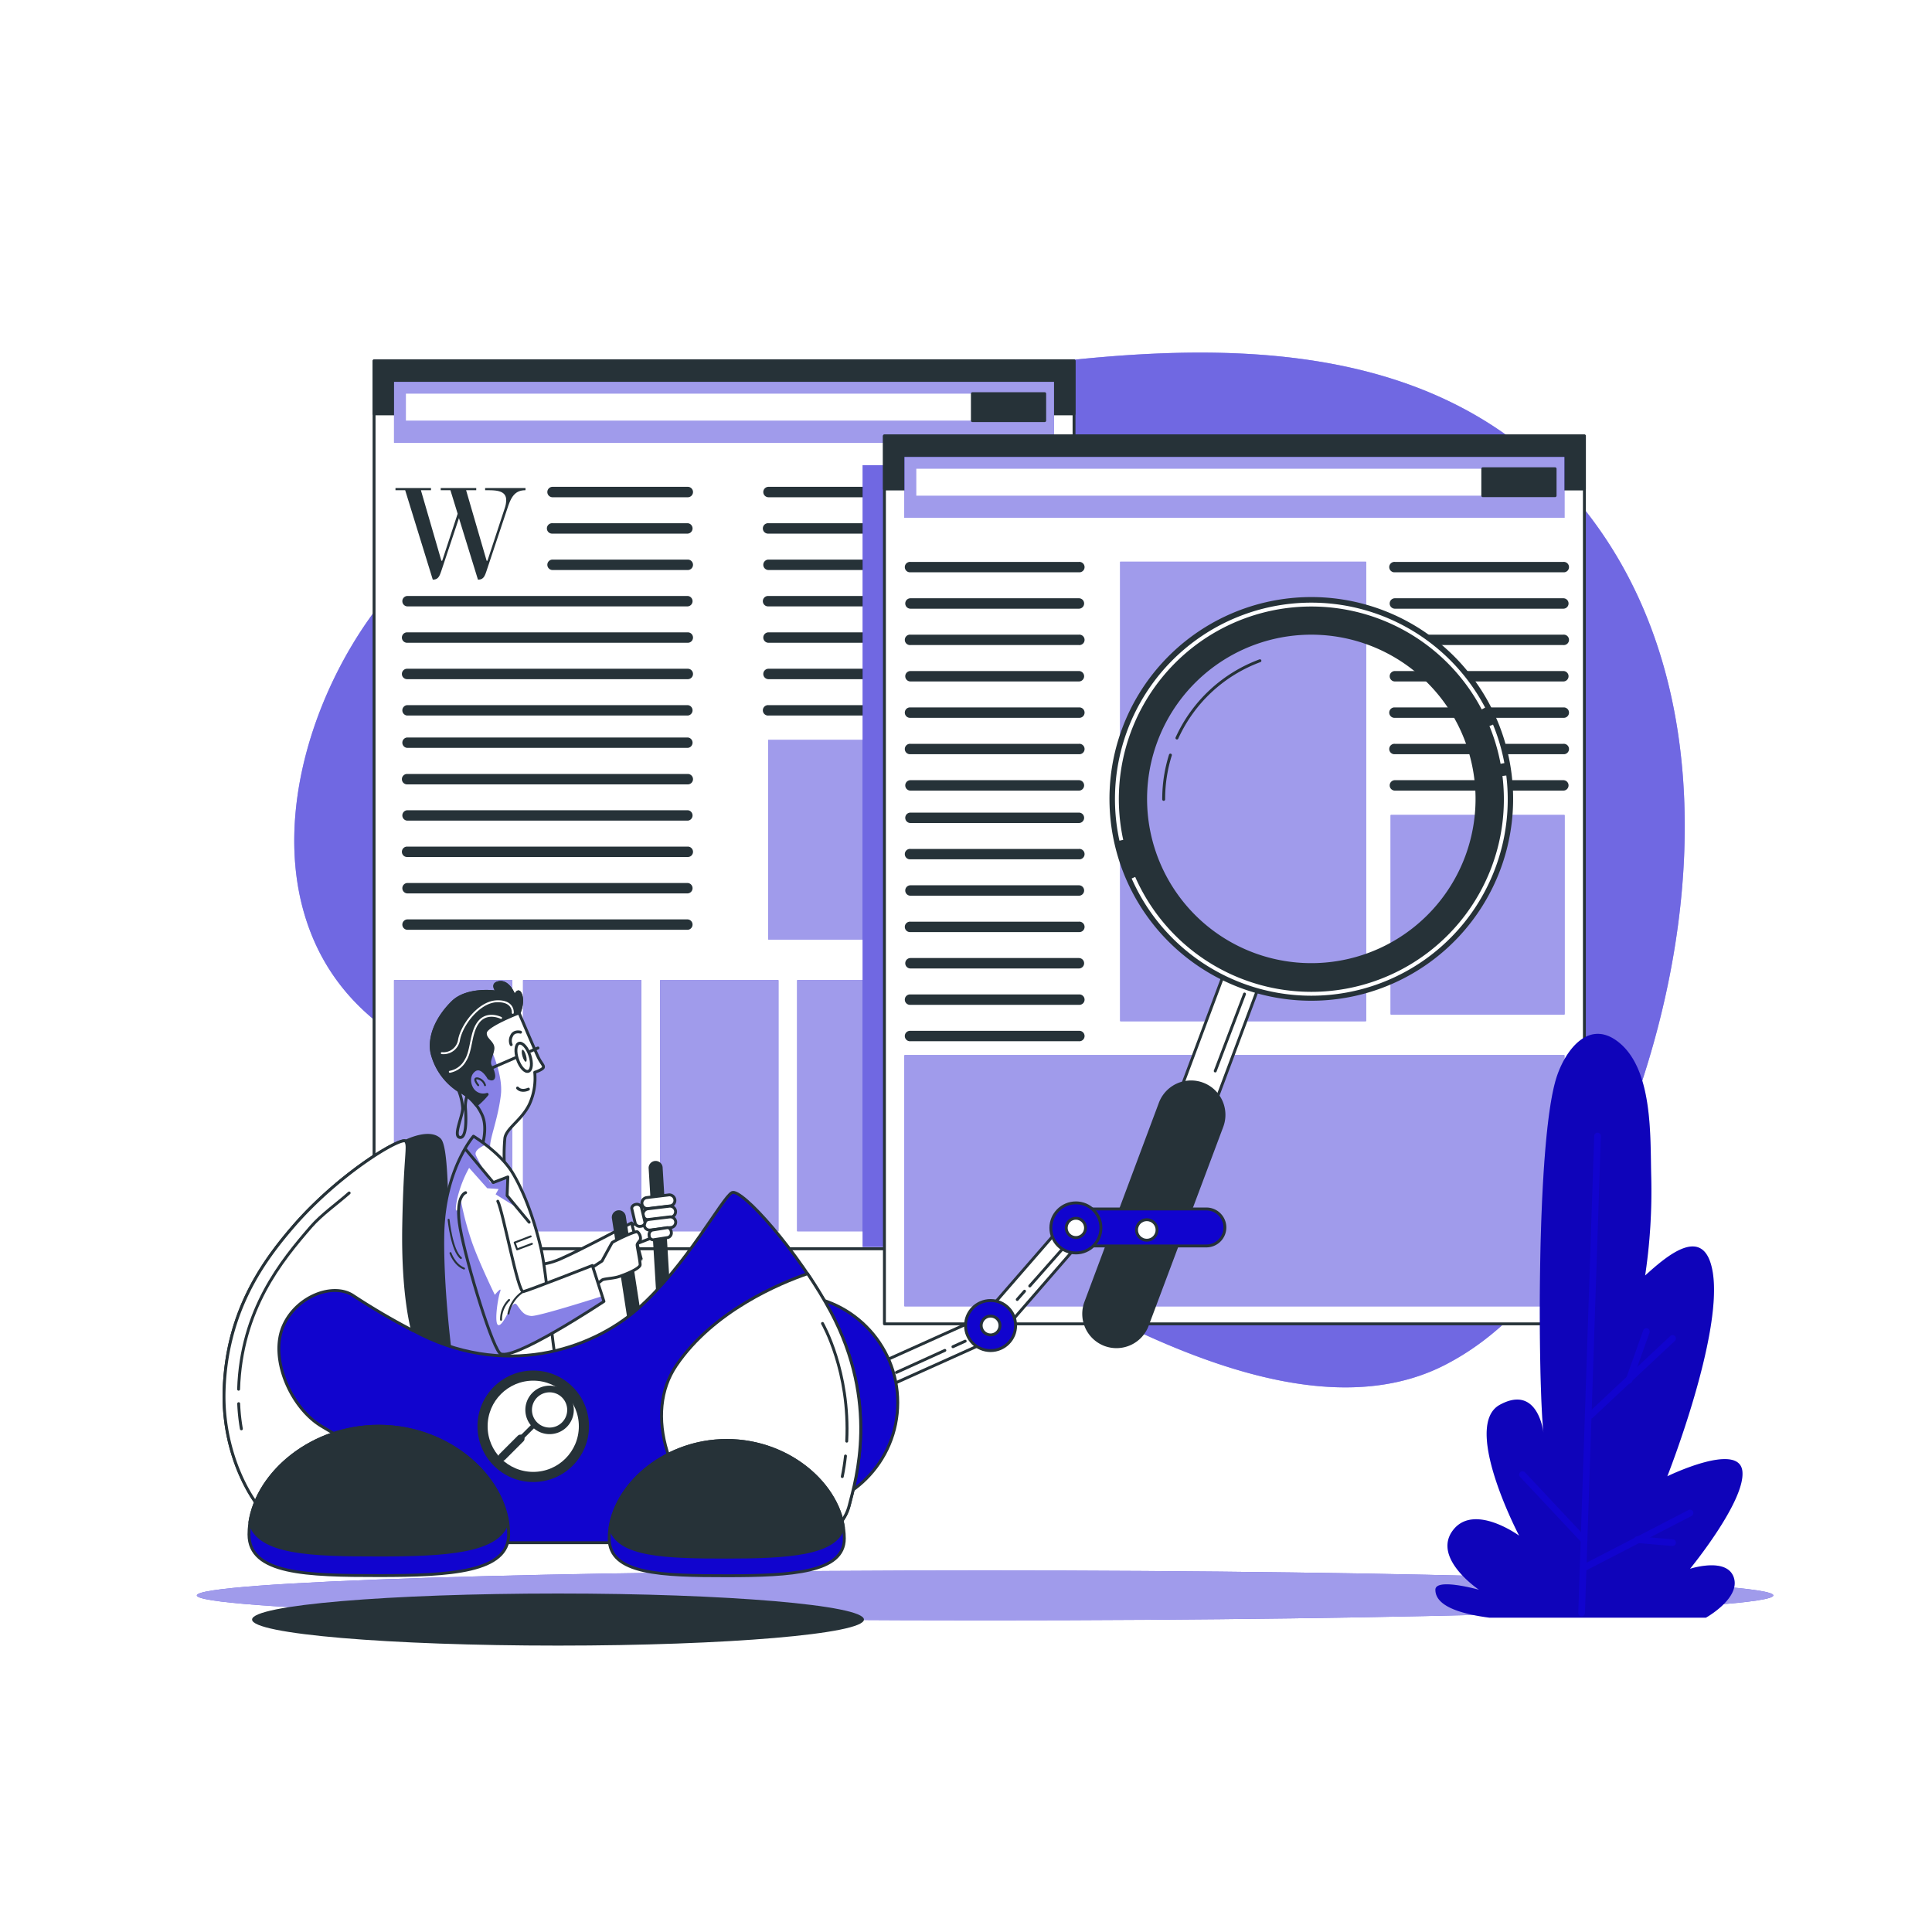 <svg xmlns="http://www.w3.org/2000/svg" xmlns:xlink="http://www.w3.org/1999/xlink" xmlns:svgjs="http://svgjs.com/svgjs" class="animated" id="freepik_stories-search" viewBox="0 0 500 500"><style>svg#freepik_stories-search:not(.animated) .animable {opacity: 0;}svg#freepik_stories-search.animated #freepik--Background simple--inject-1--inject-1--inject-1--inject-2 {animation: 3s Infinite linear floating;animation-delay: 0s;}svg#freepik_stories-search.animated #freepik--Windows--inject-1--inject-1--inject-1--inject-2 {animation: 1.5s Infinite linear floating;animation-delay: 0s;}svg#freepik_stories-search.animated #freepik--Plant--inject-1--inject-1--inject-1--inject-2 {animation: 1.5s Infinite linear wind;animation-delay: 0s;}svg#freepik_stories-search.animated #freepik--Character--inject-1--inject-1--inject-1--inject-2 {animation: 1.5s Infinite linear shake;animation-delay: 0s;} @keyframes floating { 0% { opacity: 1; transform: translateY(0px); } 50% { transform: translateY(-10px); } 100% { opacity: 1; transform: translateY(0px); } } @keyframes wind { 0% { transform: rotate( 0deg ); } 25% { transform: rotate( 1deg ); } 75% { transform: rotate( -1deg ); } } @keyframes shake { 10%, 90% { transform: translate3d(-1px, 0, 0); } 20%, 80% { transform: translate3d(2px, 0, 0); } 30%, 50%, 70% { transform: translate3d(-4px, 0, 0); } 40%, 60% { transform: translate3d(4px, 0, 0); } }</style><g id="freepik--Background simple--inject-1--inject-1--inject-1--inject-2" class="animable" style="transform-origin: 256.083px 225.155px;"><path d="M97 158.13c-15.77 21.2-25.91 52.35-18.22 78.44 13.14 44.59 68.9 47.95 107.09 53.11 26.32 3.56 52.49 24.25 75 37.09 30 17.12 78.26 44.13 112.86 26.59 28.68-14.53 44.1-49.68 52.9-78.84 13.79-45.66 15.12-100.74-14.9-140.52C370.87 80 299.39 89 240 98.24c-39.75 6.19-78.39 12.22-113.73 33.29A101.28 101.28.0 0097 158.13z" style="fill: rgb(17, 4, 206); transform-origin: 256.083px 225.155px;" id="el0t976wnlhn5e" class="animable"/><g id="elq6xvhq829p"><path d="M97 158.13c-15.77 21.2-25.91 52.35-18.22 78.44 13.14 44.59 68.9 47.95 107.09 53.11 26.32 3.56 52.49 24.25 75 37.09 30 17.12 78.26 44.13 112.86 26.59 28.68-14.53 44.1-49.68 52.9-78.84 13.79-45.66 15.12-100.74-14.9-140.52C370.87 80 299.39 89 240 98.24c-39.75 6.19-78.39 12.22-113.73 33.29A101.28 101.28.0 0097 158.13z" style="fill: rgb(255, 255, 255); opacity: 0.4; transform-origin: 256.083px 225.155px;" class="animable"/></g></g><g id="freepik--Shadow--inject-1--inject-1--inject-1--inject-2" class="animable animator-active" style="transform-origin: 254.94px 412.89px;"><path d="M50.94 412.89c0 3.56 91.31 6.45 204 6.45s204-2.89 204-6.45-91.31-6.45-203.95-6.45S50.94 409.33 50.94 412.89z" style="fill: rgb(17, 4, 206); transform-origin: 254.94px 412.89px;" id="elim4izl90il" class="animable"/><g id="elyw124mmubiq"><path d="M50.94 412.89c0 3.56 91.31 6.45 204 6.45s204-2.89 204-6.45-91.31-6.45-203.95-6.45S50.94 409.33 50.94 412.89z" style="fill: rgb(255, 255, 255); opacity: 0.6; transform-origin: 254.94px 412.89px;" class="animable"/></g></g><g id="freepik--Windows--inject-1--inject-1--inject-1--inject-2" class="animable" style="transform-origin: 253.425px 218.005px;"><rect x="96.81" y="93.4" width="181.15" height="229.78" style="fill: rgb(255, 255, 255); stroke: rgb(38, 50, 56); stroke-linecap: round; stroke-linejoin: round; stroke-width: 0.75px; transform-origin: 187.385px 208.29px;" id="elmon4a56fts" class="animable"/><rect x="96.81" y="93.4" width="181.15" height="13.71" style="fill: rgb(38, 50, 56); stroke: rgb(38, 50, 56); stroke-linecap: round; stroke-linejoin: round; stroke-width: 0.75px; transform-origin: 187.385px 100.255px;" id="el45k99uxfnok" class="animable"/><rect x="101.97" y="253.66" width="30.62" height="64.99" style="fill: rgb(17, 4, 206); transform-origin: 117.28px 286.155px;" id="elv0k9sc8w6s" class="animable"/><g id="elye9j1qxf0vf"><rect x="101.97" y="253.66" width="30.62" height="64.99" style="fill: rgb(255, 255, 255); opacity: 0.6; transform-origin: 117.28px 286.155px;" class="animable"/></g><rect x="135.36" y="253.66" width="30.62" height="64.99" style="fill: rgb(17, 4, 206); transform-origin: 150.67px 286.155px;" id="elgb3kuntqlef" class="animable"/><g id="elasp84tn8lx6"><rect x="135.36" y="253.66" width="30.62" height="64.99" style="fill: rgb(255, 255, 255); opacity: 0.6; transform-origin: 150.67px 286.155px;" class="animable"/></g><rect x="170.84" y="253.66" width="30.62" height="64.99" style="fill: rgb(17, 4, 206); transform-origin: 186.15px 286.155px;" id="elz0q3sj7s1y" class="animable"/><g id="elz59p5113dmb"><rect x="170.84" y="253.66" width="30.62" height="64.99" style="fill: rgb(255, 255, 255); opacity: 0.6; transform-origin: 186.15px 286.155px;" class="animable"/></g><rect x="206.31" y="253.66" width="30.62" height="64.99" style="fill: rgb(17, 4, 206); transform-origin: 221.62px 286.155px;" id="elfz435ce8zft" class="animable"/><g id="el9ir9dkt0g7g"><rect x="206.31" y="253.66" width="30.62" height="64.99" style="fill: rgb(255, 255, 255); opacity: 0.6; transform-origin: 221.62px 286.155px;" class="animable"/></g><rect x="242.65" y="253.66" width="30.62" height="64.99" style="fill: rgb(255, 255, 255); stroke: rgb(38, 50, 56); stroke-linecap: round; stroke-linejoin: round; stroke-width: 0.75px; transform-origin: 257.96px 286.155px;" id="elc2qzkeve9tn" class="animable"/><rect x="101.98" y="98.82" width="170.8" height="15.75" style="fill: rgb(17, 4, 206); transform-origin: 187.38px 106.695px;" id="elfrzsbzo9odd" class="animable"/><g id="elth397t3462n"><rect x="101.98" y="98.82" width="170.8" height="15.75" style="fill: rgb(255, 255, 255); opacity: 0.6; transform-origin: 187.38px 106.695px;" class="animable"/></g><rect x="105.05" y="101.88" width="165.33" height="6.97" style="fill: rgb(255, 255, 255); transform-origin: 187.715px 105.365px;" id="elxsj93v9c2w" class="animable"/><rect x="251.65" y="101.88" width="18.72" height="6.97" style="fill: rgb(38, 50, 56); stroke: rgb(38, 50, 56); stroke-linecap: round; stroke-linejoin: round; stroke-width: 0.75px; transform-origin: 261.01px 105.365px;" id="elq1771ubvv4" class="animable"/><path d="M178 128.69H143a1.35 1.35.0 010-2.7h35a1.35 1.35.0 010 2.7z" style="fill: rgb(38, 50, 56); transform-origin: 160.5px 127.34px;" id="elt862w1ynyt" class="animable"/><path d="M178 138.1H143a1.35 1.35.0 110-2.69h35a1.35 1.35.0 010 2.69z" style="fill: rgb(38, 50, 56); transform-origin: 160.384px 136.755px;" id="elqd5259k16bm" class="animable"/><path d="M178 147.52H143a1.35 1.35.0 110-2.7h35a1.35 1.35.0 010 2.7z" style="fill: rgb(38, 50, 56); transform-origin: 160.496px 146.17px;" id="el9n8nt4mngre" class="animable"/><path d="M178 156.93H105.36a1.35 1.35.0 010-2.69H178a1.35 1.35.0 010 2.69z" style="fill: rgb(38, 50, 56); transform-origin: 141.68px 155.585px;" id="ellrryciau4s" class="animable"/><path d="M178 166.35H105.36a1.35 1.35.0 010-2.7H178a1.35 1.35.0 010 2.7z" style="fill: rgb(38, 50, 56); transform-origin: 141.68px 165px;" id="el7l11h7sd85w" class="animable"/><path d="M178 175.77H105.36a1.35 1.35.0 010-2.7H178a1.35 1.35.0 010 2.7z" style="fill: rgb(38, 50, 56); transform-origin: 141.68px 174.42px;" id="elpdtrl6ghtf" class="animable"/><path d="M178 185.18H105.36a1.35 1.35.0 010-2.69H178a1.35 1.35.0 010 2.69z" style="fill: rgb(38, 50, 56); transform-origin: 141.68px 183.835px;" id="elunaveajcsin" class="animable"/><path d="M178 193.55H105.36a1.35 1.35.0 010-2.69H178a1.35 1.35.0 010 2.69z" style="fill: rgb(38, 50, 56); transform-origin: 141.68px 192.205px;" id="elmqqzqzu55sj" class="animable"/><path d="M178 203H105.36a1.35 1.35.0 010-2.7H178a1.35 1.35.0 010 2.7z" style="fill: rgb(38, 50, 56); transform-origin: 141.68px 201.65px;" id="elugd4ignygvd" class="animable"/><path d="M178 212.38H105.36a1.35 1.35.0 010-2.69H178a1.35 1.35.0 010 2.69z" style="fill: rgb(38, 50, 56); transform-origin: 141.68px 211.035px;" id="ele1wqq19w3o" class="animable"/><path d="M178 221.8H105.36a1.35 1.35.0 010-2.7H178a1.35 1.35.0 010 2.7z" style="fill: rgb(38, 50, 56); transform-origin: 141.68px 220.45px;" id="el7z2i4cddjhs" class="animable"/><path d="M178 231.21H105.36a1.35 1.35.0 010-2.69H178a1.35 1.35.0 010 2.69z" style="fill: rgb(38, 50, 56); transform-origin: 141.68px 229.865px;" id="elxkcmtmntmnk" class="animable"/><path d="M178 240.63H105.36a1.35 1.35.0 010-2.69H178a1.35 1.35.0 010 2.69z" style="fill: rgb(38, 50, 56); transform-origin: 141.68px 239.285px;" id="elg3ro6y1gbtt" class="animable"/><path d="M271.5 128.69H198.89a1.35 1.35.0 010-2.7H271.5a1.35 1.35.0 110 2.7z" style="fill: rgb(38, 50, 56); transform-origin: 235.195px 127.34px;" id="elw9d3hr7q0ud" class="animable"/><path d="M271.5 138.1H198.89a1.35 1.35.0 110-2.69H271.5a1.35 1.35.0 110 2.69z" style="fill: rgb(38, 50, 56); transform-origin: 235.195px 136.755px;" id="el4adbjypjxi1" class="animable"/><path d="M271.5 147.52H198.89a1.35 1.35.0 110-2.7H271.5a1.35 1.35.0 110 2.7z" style="fill: rgb(38, 50, 56); transform-origin: 235.195px 146.17px;" id="elz8c9yytrl6" class="animable"/><path d="M271.5 156.93H198.89a1.35 1.35.0 110-2.69H271.5a1.35 1.35.0 110 2.69z" style="fill: rgb(38, 50, 56); transform-origin: 235.195px 155.585px;" id="elxffiwabuana" class="animable"/><path d="M271.5 166.35H198.89a1.35 1.35.0 010-2.7H271.5a1.35 1.35.0 110 2.7z" style="fill: rgb(38, 50, 56); transform-origin: 235.195px 165px;" id="el3ga9a6w01jb" class="animable"/><path d="M271.5 175.77H198.89a1.35 1.35.0 110-2.7H271.5a1.35 1.35.0 110 2.7z" style="fill: rgb(38, 50, 56); transform-origin: 235.195px 174.42px;" id="elbw89a4n31jd" class="animable"/><path d="M271.5 185.18H198.89a1.35 1.35.0 110-2.69H271.5a1.35 1.35.0 110 2.69z" style="fill: rgb(38, 50, 56); transform-origin: 235.195px 183.835px;" id="elrg5pxjkp4ga" class="animable"/><rect x="198.81" y="191.51" width="74" height="51.61" style="fill: rgb(17, 4, 206); transform-origin: 235.81px 217.315px;" id="elq0s45lyevr" class="animable"/><g id="el57w6dxljm9f"><rect x="198.81" y="191.51" width="74" height="51.61" style="fill: rgb(255, 255, 255); opacity: 0.6; transform-origin: 235.81px 217.315px;" class="animable"/></g><path d="M130.68 131.36a6.45 6.45.0 00.32-1.94c0-2.41-2.44-2.55-4.85-2.55h-.6v-.57H136v.57c-2.72.0-3.68 1.73-4.56 4.32l-5.56 16.66c-.42 1.23-.77 2.15-2.08 2.15h-.11l-4.91-15.91-4.6 13.76c-.43 1.23-.78 2.15-2.09 2.15H112l-7.14-23.13h-2.51v-.57h9.19v.57h-2.61l5.3 18.25h.21l4-12.17-1.87-6.08h-2.51v-.57h9.19v.57h-2.62l5.31 18.25h.21z" style="fill: rgb(38, 50, 56); transform-origin: 119.175px 138.15px;" id="elglv7ch7chuw" class="animable"/><rect x="223.25" y="120.4" width="75.42" height="202.31" style="fill: rgb(17, 4, 206); transform-origin: 260.96px 221.555px;" id="elv09qsofy3dd" class="animable"/><g id="elrjne06fcmcp"><rect x="223.25" y="120.4" width="75.42" height="202.31" style="fill: rgb(255, 255, 255); opacity: 0.4; transform-origin: 260.96px 221.555px;" class="animable"/></g><rect x="228.89" y="112.83" width="181.15" height="229.78" style="fill: rgb(255, 255, 255); stroke: rgb(38, 50, 56); stroke-linecap: round; stroke-linejoin: round; stroke-width: 0.75px; transform-origin: 319.465px 227.72px;" id="eljyf0n861zsi" class="animable"/><rect x="228.89" y="112.83" width="181.15" height="13.71" style="fill: rgb(38, 50, 56); stroke: rgb(38, 50, 56); stroke-linecap: round; stroke-linejoin: round; stroke-width: 0.75px; transform-origin: 319.465px 119.685px;" id="elhuetgwis6y" class="animable"/><rect x="289.91" y="145.37" width="63.61" height="118.91" style="fill: rgb(17, 4, 206); transform-origin: 321.715px 204.825px;" id="el9szlbdx9jwp" class="animable"/><g id="elrz8d3jcs4dc"><rect x="289.91" y="145.37" width="63.61" height="118.91" style="fill: rgb(255, 255, 255); opacity: 0.6; transform-origin: 321.715px 204.825px;" class="animable"/></g><rect x="234.07" y="273.08" width="170.8" height="64.99" style="fill: rgb(17, 4, 206); transform-origin: 319.47px 305.575px;" id="elp8rrtch3wgg" class="animable"/><g id="elyfji6ahmigs"><rect x="234.07" y="273.08" width="170.8" height="64.99" style="fill: rgb(255, 255, 255); opacity: 0.6; transform-origin: 319.47px 305.575px;" class="animable"/></g><rect x="234.07" y="118.25" width="170.8" height="15.75" style="fill: rgb(17, 4, 206); transform-origin: 319.47px 126.125px;" id="elqv8a7zctwrd" class="animable"/><g id="el2f9gfb9jr0v"><rect x="234.07" y="118.25" width="170.8" height="15.75" style="fill: rgb(255, 255, 255); opacity: 0.6; transform-origin: 319.47px 126.125px;" class="animable"/></g><rect x="237.14" y="121.31" width="165.33" height="6.97" style="fill: rgb(255, 255, 255); transform-origin: 319.805px 124.795px;" id="elswwfzqm450e" class="animable"/><rect x="383.74" y="121.31" width="18.72" height="6.97" style="fill: rgb(38, 50, 56); stroke: rgb(38, 50, 56); stroke-linecap: round; stroke-linejoin: round; stroke-width: 0.75px; transform-origin: 393.1px 124.795px;" id="eleccjpf5nkah" class="animable"/><path d="M279.22 148.11H235.63a1.35 1.35.0 110-2.69h43.59a1.35 1.35.0 110 2.69z" style="fill: rgb(38, 50, 56); transform-origin: 257.425px 146.765px;" id="elou608xytpij" class="animable"/><path d="M279.22 157.53H235.63a1.35 1.35.0 010-2.7h43.59a1.35 1.35.0 010 2.7z" style="fill: rgb(38, 50, 56); transform-origin: 257.425px 156.18px;" id="el45l9m8uwjhk" class="animable"/><path d="M279.22 166.94H235.63a1.35 1.35.0 110-2.69h43.59a1.35 1.35.0 110 2.69z" style="fill: rgb(38, 50, 56); transform-origin: 257.425px 165.595px;" id="el89ja193ocyl" class="animable"/><path d="M279.22 176.36H235.63a1.35 1.35.0 110-2.7h43.59a1.35 1.35.0 010 2.7z" style="fill: rgb(38, 50, 56); transform-origin: 257.425px 175.01px;" id="elzptkhq8kmkq" class="animable"/><path d="M279.22 185.77H235.63a1.35 1.35.0 110-2.69h43.59a1.35 1.35.0 110 2.69z" style="fill: rgb(38, 50, 56); transform-origin: 257.425px 184.425px;" id="eloketuot1oo" class="animable"/><path d="M279.22 195.19H235.63a1.35 1.35.0 110-2.69h43.59a1.35 1.35.0 110 2.69z" style="fill: rgb(38, 50, 56); transform-origin: 257.425px 193.845px;" id="elfmhd1kbrlc" class="animable"/><path d="M279.22 204.61H235.63a1.35 1.35.0 110-2.7h43.59a1.35 1.35.0 010 2.7z" style="fill: rgb(38, 50, 56); transform-origin: 257.425px 203.26px;" id="el2vbolktx6x9" class="animable"/><path d="M279.22 213H235.63a1.35 1.35.0 010-2.7h43.59a1.35 1.35.0 010 2.7z" style="fill: rgb(38, 50, 56); transform-origin: 257.425px 211.65px;" id="elf5fmotwxm8t" class="animable"/><path d="M279.22 222.39H235.63a1.35 1.35.0 110-2.69h43.59a1.35 1.35.0 110 2.69z" style="fill: rgb(38, 50, 56); transform-origin: 257.425px 221.045px;" id="eln5dfqipqi9a" class="animable"/><path d="M279.22 231.81H235.63a1.35 1.35.0 110-2.7h43.59a1.35 1.35.0 010 2.7z" style="fill: rgb(38, 50, 56); transform-origin: 257.425px 230.46px;" id="el5pycfgz3ke9" class="animable"/><path d="M279.22 241.22H235.63a1.35 1.35.0 110-2.69h43.59a1.35 1.35.0 110 2.69z" style="fill: rgb(38, 50, 56); transform-origin: 257.425px 239.875px;" id="elguq4ny2f82" class="animable"/><path d="M279.22 250.64H235.63a1.35 1.35.0 110-2.7h43.59a1.35 1.35.0 010 2.7z" style="fill: rgb(38, 50, 56); transform-origin: 257.425px 249.29px;" id="ely68u0p2i0io" class="animable"/><path d="M279.22 260.05H235.63a1.35 1.35.0 110-2.69h43.59a1.35 1.35.0 110 2.69z" style="fill: rgb(38, 50, 56); transform-origin: 257.425px 258.705px;" id="elct1kamhayq" class="animable"/><path d="M279.22 269.47H235.63a1.35 1.35.0 110-2.69h43.59a1.35 1.35.0 110 2.69z" style="fill: rgb(38, 50, 56); transform-origin: 257.425px 268.125px;" id="elxmidw5uw3do" class="animable"/><path d="M404.54 148.11H361a1.35 1.35.0 110-2.69h43.59a1.35 1.35.0 110 2.69z" style="fill: rgb(38, 50, 56); transform-origin: 382.795px 146.765px;" id="elzmbv2ou9bsc" class="animable"/><path d="M404.54 157.53H361a1.35 1.35.0 110-2.7h43.59a1.35 1.35.0 010 2.7z" style="fill: rgb(38, 50, 56); transform-origin: 382.791px 156.18px;" id="elgsw19hsngou" class="animable"/><path d="M404.54 166.94H361a1.35 1.35.0 110-2.69h43.59a1.35 1.35.0 110 2.69z" style="fill: rgb(38, 50, 56); transform-origin: 382.795px 165.595px;" id="elj6cxx4b8v5k" class="animable"/><path d="M404.54 176.36H361a1.35 1.35.0 110-2.7h43.59a1.35 1.35.0 010 2.7z" style="fill: rgb(38, 50, 56); transform-origin: 382.795px 175.01px;" id="el7z6aizmhpn8" class="animable"/><path d="M404.54 185.77H361a1.35 1.35.0 110-2.69h43.59a1.35 1.35.0 110 2.69z" style="fill: rgb(38, 50, 56); transform-origin: 382.795px 184.425px;" id="eledb7qitmdo4" class="animable"/><path d="M404.54 195.19H361a1.35 1.35.0 110-2.69h43.59a1.35 1.35.0 110 2.69z" style="fill: rgb(38, 50, 56); transform-origin: 382.795px 193.845px;" id="el107tlygaxhm" class="animable"/><path d="M404.54 204.61H361a1.35 1.35.0 110-2.7h43.59a1.35 1.35.0 010 2.7z" style="fill: rgb(38, 50, 56); transform-origin: 382.795px 203.26px;" id="elxakb33em6cr" class="animable"/><rect x="359.91" y="210.93" width="44.99" height="51.61" style="fill: rgb(17, 4, 206); transform-origin: 382.405px 236.735px;" id="elk6sbn5rk31g" class="animable"/><g id="el1m3clijltng"><rect x="359.91" y="210.93" width="44.99" height="51.61" style="fill: rgb(255, 255, 255); opacity: 0.6; transform-origin: 382.405px 236.735px;" class="animable"/></g></g><g id="freepik--Plant--inject-1--inject-1--inject-1--inject-2" class="animable" style="transform-origin: 411.221px 343.111px;"><path d="M427.33 304.39c-.27-10.16.52-27.5-8.4-34.64-7.83-6.27-13.92 2.24-16.11 9.1-5.33 16.65-4.76 79.31-3.38 91.93.0.0-1.36-12.64-11.29-7.22s5 33.87 5 33.87-11.74-8.58-17.16-1.36 6.78 15.36 6.78 15.36-11.29-3.16-11.29.0 3.61 5.87 14 7.23h56s9-5 7.23-10.39S437.38 406 437.38 406s14.45-17.61 13.54-25.29-19.42 1.35-19.42 1.35 14.46-36.58 11.75-52.84c-2.14-12.81-12.08-4-17.49.88A147.51 147.51.0 00427.33 304.39z" style="fill: rgb(17, 4, 206); transform-origin: 411.221px 343.111px;" id="el8p0l37zd5gd" class="animable"/><g id="elt4llka1xt8p"><path d="M427.33 304.39c-.27-10.16.52-27.5-8.4-34.64-7.83-6.27-13.92 2.24-16.11 9.1-5.33 16.65-4.76 79.31-3.38 91.93.0.0-1.36-12.64-11.29-7.22s5 33.87 5 33.87-11.74-8.58-17.16-1.36 6.78 15.36 6.78 15.36-11.29-3.16-11.29.0 3.61 5.87 14 7.23h56s9-5 7.23-10.39S437.38 406 437.38 406s14.45-17.61 13.54-25.29-19.42 1.35-19.42 1.35 14.46-36.58 11.75-52.84c-2.14-12.81-12.08-4-17.49.88A147.51 147.51.0 00427.33 304.39z" style="opacity: 0.1; transform-origin: 411.221px 343.111px;" class="animable"/></g><line x1="409.32" y1="417.45" x2="413.44" y2="294" style="fill: none; stroke: rgb(17, 4, 206); stroke-linecap: round; stroke-linejoin: round; stroke-width: 1.727px; transform-origin: 411.38px 355.725px;" id="elxqt1jg2mf" class="animable"/><line x1="411.63" y1="366.27" x2="432.86" y2="346.39" style="fill: none; stroke: rgb(17, 4, 206); stroke-linecap: round; stroke-linejoin: round; stroke-width: 1.727px; transform-origin: 422.245px 356.33px;" id="el3vt97pxvqiu" class="animable"/><line x1="421.57" y1="357.23" x2="426.08" y2="344.59" style="fill: none; stroke: rgb(17, 4, 206); stroke-linecap: round; stroke-linejoin: round; stroke-width: 1.727px; transform-origin: 423.825px 350.91px;" id="elj5rb4xdkcs" class="animable"/><line x1="394.02" y1="381.62" x2="409.97" y2="398.63" style="fill: none; stroke: rgb(17, 4, 206); stroke-linecap: round; stroke-linejoin: round; stroke-width: 1.727px; transform-origin: 401.995px 390.125px;" id="elb38h5aau6tr" class="animable"/><line x1="437.38" y1="391.56" x2="410.28" y2="405.56" style="fill: none; stroke: rgb(17, 4, 206); stroke-linecap: round; stroke-linejoin: round; stroke-width: 1.727px; transform-origin: 423.83px 398.56px;" id="el1ippqj3t1it" class="animable"/><line x1="423.72" y1="398.46" x2="432.86" y2="399.24" style="fill: none; stroke: rgb(17, 4, 206); stroke-linecap: round; stroke-linejoin: round; stroke-width: 1.727px; transform-origin: 428.29px 398.85px;" id="eld3bvrxu7yfl" class="animable"/></g><g id="freepik--Character--inject-1--inject-1--inject-1--inject-2" class="animable" style="transform-origin: 224.599px 290.387px;"><path d="M223.59 419.14c0 3.72-35.45 6.74-79.17 6.74s-79.18-3-79.18-6.74 35.45-6.74 79.18-6.74S223.59 415.42 223.59 419.14z" style="fill: rgb(38, 50, 56); transform-origin: 144.415px 419.14px;" id="elii1oqu43cm" class="animable"/><path d="M105 295.35s6.12-3.1 8.78-.44 1.59 31.12 2.39 40.16A85.7 85.7.0 00119.14 351s-8.78-1.59-15.43-5C103.71 346 97.86 317.6 105 295.35z" style="fill: rgb(38, 50, 56); stroke: rgb(38, 50, 56); stroke-linecap: round; stroke-linejoin: round; stroke-width: 0.75px; transform-origin: 110.297px 322.416px;" id="elskmgdvk26ui" class="animable"/><path d="M226.85 359.8a3.19 3.19.0 01-1.41-6.05l28.91-13 22.44-25.81a3.19 3.19.0 114.88 4.11L258.8 345.37a3.14 3.14.0 01-1 .81l-29.52 13.29A3.06 3.06.0 01226.85 359.8z" style="fill: rgb(255, 255, 255); stroke: rgb(38, 50, 56); stroke-linecap: round; stroke-linejoin: round; stroke-width: 0.75px; transform-origin: 253.042px 336.803px;" id="elgqzmuutp2ai" class="animable"/><line x1="246.62" y1="348.53" x2="249.79" y2="347.09" style="fill: none; stroke: rgb(38, 50, 56); stroke-linecap: round; stroke-linejoin: round; stroke-width: 0.75px; transform-origin: 248.205px 347.81px;" id="elngkg5egrq2" class="animable"/><line x1="232" y1="355.18" x2="244.53" y2="349.48" style="fill: none; stroke: rgb(38, 50, 56); stroke-linecap: round; stroke-linejoin: round; stroke-width: 0.75px; transform-origin: 238.265px 352.33px;" id="elgdqjyrj2kzb" class="animable"/><line x1="274.85" y1="323.37" x2="266.5" y2="332.81" style="fill: none; stroke: rgb(38, 50, 56); stroke-linecap: round; stroke-linejoin: round; stroke-width: 0.75px; transform-origin: 270.675px 328.09px;" id="el9nyncdmh6s" class="animable"/><line x1="265.15" y1="334.16" x2="263.26" y2="336.31" style="fill: none; stroke: rgb(38, 50, 56); stroke-linecap: round; stroke-linejoin: round; stroke-width: 0.75px; transform-origin: 264.205px 335.235px;" id="elacaw3lk65wn" class="animable"/><g id="el8t3pyj88j74"><circle cx="204.5" cy="362.99" r="27.84" style="fill: rgb(17, 4, 206); stroke: rgb(38, 50, 56); stroke-linecap: round; stroke-linejoin: round; stroke-width: 0.75px; transform-origin: 204.5px 362.99px; transform: rotate(-76.661deg);" class="animable"/></g><path d="M134.33 262.14s4 9.38 4.84 11.21 1.64 2.33 1.45 2.91-2.23 1.25-2.23 1.25a16.11 16.11.0 01-1.45 8.42c-2 4-5.9 6.09-6.28 8.6a46.18 46.18.0 00-.1 7.26l-5.9-4.84s1.64-4.74.19-8.22a13.23 13.23.0 00-6.19-6.57 16.18 16.18.0 01-6.86-9.77c-.87-4.65 1.83-9.58 5.41-13.06s10.64-2.8 11.42-2.51-1.94-2 .48-2.52 3.87 3 4 3.58.87-2.51 1.65-.48S134.33 262.14 134.33 262.14z" style="fill: rgb(255, 255, 255); transform-origin: 126.142px 278.019px;" id="elr7z400n053" class="animable"/><g style='clip-path: url("#freepik--clip-path--inject-1--inject-1--inject-1--inject-2"); transform-origin: 120.67px 278.06px;' id="elxyl6awrqrcp" class="animable"><g id="el879i056ywvr"><path d="M127.12 299a16.12 16.12.0 00-.23-2c-.39-1.76 2-7.24 2.74-13.69s-4.31-15.46-4.31-15.46l-3.7-10.73a9.55 9.55.0 00-4.41 2.26c-3.58 3.48-6.28 8.41-5.41 13.06a16.18 16.18.0 006.86 9.77 13.23 13.23.0 016.19 6.57c1.45 3.48-.19 8.22-.19 8.22z" style="fill: rgb(17, 4, 206); opacity: 0.5; mix-blend-mode: multiply; transform-origin: 120.67px 278.06px;" class="animable"/></g></g><path d="M134.33 262.14s4 9.38 4.84 11.21 1.64 2.33 1.45 2.91-2.23 1.25-2.23 1.25a16.11 16.11.0 01-1.45 8.42c-2 4-5.9 6.09-6.28 8.6a46.18 46.18.0 00-.1 7.26l-5.9-4.84s1.64-4.74.19-8.22a13.23 13.23.0 00-6.19-6.57 16.18 16.18.0 01-6.86-9.77c-.87-4.65 1.83-9.58 5.41-13.06s10.64-2.8 11.42-2.51-1.94-2 .48-2.52 3.87 3 4 3.58.87-2.51 1.65-.48S134.33 262.14 134.33 262.14z" style="fill: none; stroke: rgb(38, 50, 56); stroke-linecap: round; stroke-linejoin: round; stroke-width: 0.75px; transform-origin: 126.142px 278.019px;" id="elytr6hvlgg" class="animable"/><path d="M134.71 267.13s-1.75-.48-2.33 1a2.54 2.54.0 00-.09 2.22" style="fill: none; stroke: rgb(38, 50, 56); stroke-linecap: round; stroke-linejoin: round; stroke-width: 0.75px; transform-origin: 133.394px 268.703px;" id="elpylotrfqaa" class="animable"/><path d="M136.75 281.87s-1.74.87-2.81-.29" style="fill: none; stroke: rgb(38, 50, 56); stroke-linecap: round; stroke-linejoin: round; stroke-width: 0.75px; transform-origin: 135.345px 281.882px;" id="el5tikxomrnmy" class="animable"/><line x1="133.34" y1="273.76" x2="125.28" y2="277.25" style="fill: none; stroke: rgb(38, 50, 56); stroke-linecap: round; stroke-linejoin: round; stroke-width: 0.75px; transform-origin: 129.31px 275.505px;" id="elvxtzu0bv1g" class="animable"/><path d="M121.91 281.49a8.5 8.5.0 00-1.44 5.46c.24 3.3.16 7.8-1.53 7.4s.8-5.47.8-7.56a14.34 14.34.0 00-1.08-4.63" style="fill: none; stroke: rgb(38, 50, 56); stroke-linecap: round; stroke-linejoin: round; stroke-width: 0.75px; transform-origin: 120.131px 287.932px;" id="elsa5uvog9o2h" class="animable"/><line x1="139.22" y1="271.22" x2="137.32" y2="272.04" style="fill: none; stroke: rgb(38, 50, 56); stroke-linecap: round; stroke-linejoin: round; stroke-width: 0.75px; transform-origin: 138.27px 271.63px;" id="el6666r8ajb6" class="animable"/><path d="M136.11 273.1c.25.85.25 1.6.0 1.67s-.65-.56-.9-1.41-.24-1.6.0-1.68S135.87 272.24 136.11 273.1z" style="fill: rgb(38, 50, 56); transform-origin: 135.662px 273.224px;" id="elc3genqm9f6" class="animable"/><path d="M137.12 273.1c.67 2 .5 3.85-.38 4.15s-2.14-1.09-2.81-3.08-.5-3.86.38-4.16S136.45 271.1 137.12 273.1z" style="fill: none; stroke: rgb(38, 50, 56); stroke-linecap: round; stroke-linejoin: round; stroke-width: 0.75px; transform-origin: 135.525px 273.63px;" id="elka0wvuh2igb" class="animable"/><path d="M123.76 280.85s-1.59-1.92-.16-1.76a2.54 2.54.0 011.92 1.76" style="fill: none; stroke: rgb(38, 50, 56); stroke-linecap: round; stroke-linejoin: round; stroke-width: 0.5px; transform-origin: 124.262px 279.965px;" id="elsvi2efvczj9" class="animable"/><polygon points="168.47 313.68 162.86 317.65 163.73 322.29 170.12 319.78 168.47 313.68" style="fill: rgb(255, 255, 255); stroke: rgb(38, 50, 56); stroke-linecap: round; stroke-linejoin: round; stroke-width: 0.75px; transform-origin: 166.49px 317.985px;" id="elb60xcccmo6" class="animable"/><path d="M163.44 316.49l2.52 9.38S149 333.61 145.65 336s-6 1.74-6 1.74l-2.22-10.84s2.41 1.16 7.54-1.06S163.44 316.49 163.44 316.49z" style="fill: rgb(255, 255, 255); stroke: rgb(38, 50, 56); stroke-linecap: round; stroke-linejoin: round; stroke-width: 0.75px; transform-origin: 151.695px 327.155px;" id="elk2fr0mbcnso" class="animable"/><path d="M171.77 340.9a1.43 1.43.0 01-1.28-1.36l-2.24-37.11a1.44 1.44.0 112.87-.13l2.24 37.1a1.44 1.44.0 01-1.37 1.51z" style="fill: rgb(38, 50, 56); stroke: rgb(38, 50, 56); stroke-linecap: round; stroke-linejoin: round; stroke-width: 0.75px; transform-origin: 170.801px 320.867px;" id="elw8558ql8sas" class="animable"/><path d="M167.5 312.8a1.44 1.44.0 01-.17-2.86l5.61-.68a1.44 1.44.0 11.35 2.85l-5.61.68z" style="fill: rgb(255, 255, 255); stroke: rgb(38, 50, 56); stroke-linecap: round; stroke-linejoin: round; stroke-width: 0.75px; transform-origin: 170.393px 311.016px;" id="elueca64amnam" class="animable"/><path d="M167.79 315.7a1.44 1.44.0 01-.17-2.86l5.61-.68a1.45 1.45.0 011.6 1.26 1.43 1.43.0 01-1.25 1.59l-5.61.68z" style="fill: rgb(255, 255, 255); stroke: rgb(38, 50, 56); stroke-linecap: round; stroke-linejoin: round; stroke-width: 0.75px; transform-origin: 170.626px 313.926px;" id="el47uolc0n21w" class="animable"/><path d="M168.1 318.34a1.38 1.38.0 01-.16-2.75l5.37-.65a1.38 1.38.0 11.33 2.74l-5.37.65z" style="fill: rgb(255, 255, 255); stroke: rgb(38, 50, 56); stroke-linecap: round; stroke-linejoin: round; stroke-width: 0.75px; transform-origin: 170.799px 316.634px;" id="elglvc9j9ksuk" class="animable"/><path d="M169 320.87a1.11 1.11.0 01-1-1.12 1.25 1.25.0 01.85-1.42l3.8-.61c.54-.07 1 .42 1.08 1.12a1.23 1.23.0 01-.85 1.42l-3.79.6z" style="fill: rgb(255, 255, 255); stroke: rgb(38, 50, 56); stroke-linecap: round; stroke-linejoin: round; stroke-width: 0.75px; transform-origin: 170.867px 319.292px;" id="el95upzmc9zw" class="animable"/><path d="M166.94 316.3a1.12 1.12.0 01-1.05 1.05 1.25 1.25.0 01-1.49-.74l-.88-3.74c-.12-.53.33-1.05 1-1.17a1.26 1.26.0 011.48.74l.89 3.75S166.93 316.26 166.94 316.3z" style="fill: rgb(255, 255, 255); stroke: rgb(38, 50, 56); stroke-linecap: round; stroke-linejoin: round; stroke-width: 0.75px; transform-origin: 165.22px 314.527px;" id="el6v8llok8ot" class="animable"/><path d="M122.53 294.05s6.87 4.16 10.06 9.38 5.9 13 7.45 19.83 2.8 24.66 3.77 28.34a23.69 23.69.0 002.13 5.61 46.66 46.66.0 01-17.51 2.9c-9.48-.39-10.93-2.71-10.93-2.71s-3.19-21.08-2.9-37.82S122.53 294.05 122.53 294.05z" style="fill: rgb(255, 255, 255); transform-origin: 130.261px 327.089px;" id="el9nxgtj2xfep" class="animable"/><g style='clip-path: url("#freepik--clip-path-2--inject-1--inject-1--inject-1--inject-2"); transform-origin: 124.256px 324.565px;' id="el0dojw4dblscd" class="animable"><g id="el75sr4ffdr79"><path d="M118.48 313s-1 1.57-.2-2.54a31 31 0 013.13-8.22l4.69 5.28 2.94.2-.78 1.37 5.67 3.52-2.69-3.17.19-4.84L126.89 306s-2.94-5.28-3.72-7c-.52-1.18 1.22-2.18 2.44-2.71a36 36 0 00-3.08-2.15s-7.64 8.8-7.93 25.53c-.23 13.27 1.73 29.26 2.55 35.32l15-.83z" style="fill: rgb(17, 4, 206); opacity: 0.5; mix-blend-mode: multiply; transform-origin: 124.256px 324.565px;" class="animable"/></g></g><path d="M122.53 294.05s6.87 4.16 10.06 9.38 5.9 13 7.45 19.83 2.8 24.66 3.77 28.34a23.69 23.69.0 002.13 5.61 46.66 46.66.0 01-17.51 2.9c-9.48-.39-10.93-2.71-10.93-2.71s-3.19-21.08-2.9-37.82S122.53 294.05 122.53 294.05z" style="fill: none; stroke: rgb(38, 50, 56); stroke-linecap: round; stroke-linejoin: round; stroke-width: 0.75px; transform-origin: 130.261px 327.089px;" id="elb47wwu6bb5" class="animable"/><polyline points="120.5 297.44 127.66 306.04 131.43 304.59 131.24 309.43 136.94 316.3" style="fill: none; stroke: rgb(38, 50, 56); stroke-linecap: round; stroke-linejoin: round; stroke-width: 0.75px; transform-origin: 128.72px 306.87px;" id="el0ys852wf298" class="animable"/><path d="M116.1 315.67s.8 8 3.19 9.9" style="fill: none; stroke: rgb(38, 50, 56); stroke-linecap: round; stroke-linejoin: round; stroke-width: 0.5px; transform-origin: 117.695px 320.62px;" id="el8z0r275ik5h" class="animable"/><path d="M116.58 324.3s1 3 3.51 4" style="fill: none; stroke: rgb(38, 50, 56); stroke-linecap: round; stroke-linejoin: round; stroke-width: 0.5px; transform-origin: 118.335px 326.3px;" id="el09wix565r0fv" class="animable"/><polyline points="137.34 319.98 133.19 321.58 133.83 323.34 137.66 321.9" style="fill: none; stroke: rgb(38, 50, 56); stroke-linecap: round; stroke-linejoin: round; stroke-width: 0.5px; transform-origin: 135.425px 321.66px;" id="elbjzxcz6ig5q" class="animable"/><path d="M165.33 350.11a1.44 1.44.0 01-1.42-1.22l-5.18-33.64a1.44 1.44.0 012.85-.43l5.18 33.64a1.45 1.45.0 01-1.21 1.64z" style="fill: rgb(38, 50, 56); stroke: rgb(38, 50, 56); stroke-linecap: round; stroke-linejoin: round; stroke-width: 0.75px; transform-origin: 162.745px 331.853px;" id="elawaygsfqpr" class="animable"/><path d="M134.33 262.14s1.16-2.71.39-4.74-1.55 1.06-1.65.48-1.54-4.06-4-3.58.29 2.81-.48 2.52-7.84-1-11.42 2.51-6.28 8.41-5.41 13.06a16.18 16.18.0 006.86 9.77 13.6 13.6.0 014.62 3.87 19 19 0 002.83-2.81 3.37 3.37.0 01-3-.48c-1.55-1.07-2.32-4.16-.38-5.71S126.5 279 126.5 279c2 1.07 1.25-1.74.48-3s.29-2.62.58-4.45-2.22-2.52-1.93-4.36S134.33 262.14 134.33 262.14z" style="fill: rgb(38, 50, 56); stroke: rgb(38, 50, 56); stroke-linecap: round; stroke-linejoin: round; stroke-width: 0.75px; transform-origin: 123.29px 270.142px;" id="elf7y1mytnqsv" class="animable"/><path d="M129.67 263.44s-3.51-1.76-5.75 1-1.75 7.35-3.51 10.06a5.75 5.75.0 01-4 2.88" style="fill: none; stroke: rgb(255, 255, 255); stroke-linecap: round; stroke-linejoin: round; stroke-width: 0.5px; transform-origin: 123.04px 270.134px;" id="el4l6x9n2loof" class="animable"/><path d="M114.34 272.55a4.07 4.07.0 004.47-3.52c.8-4 5.27-9.74 9.75-9.9s4.15 3 4.15 3" style="fill: none; stroke: rgb(255, 255, 255); stroke-linecap: round; stroke-linejoin: round; stroke-width: 0.5px; transform-origin: 123.528px 265.849px;" id="ele7kmta9uww4" class="animable"/><path d="M153 328.19l2.8-1.84s2.42-4.45 2.61-4.74 6.1-3.19 6.58-2.8a2.28 2.28.0 01.77 1.93c-.19.49-.87 1-.87 1.46s.78 4.15.78 5.12-4 2.61-5.61 3.1-3.77.48-4.26.87l-1.35 1.06z" style="fill: rgb(255, 255, 255); stroke: rgb(38, 50, 56); stroke-linecap: round; stroke-linejoin: round; stroke-width: 0.75px; transform-origin: 159.385px 325.562px;" id="elbwg4vz61vb" class="animable"/><path d="M120.5 308.66s-2.51.67-1.64 7.73 7.93 30.85 10.44 33.76 27-13.35 27-13.35l-3-9.29s-16.54 6.48-17.89 6.77-5.23-20.79-6.58-23.4" style="fill: rgb(255, 255, 255); transform-origin: 137.488px 329.579px;" id="elnf9ixwtmnye" class="animable"/><g style='clip-path: url("#freepik--clip-path-3--inject-1--inject-1--inject-1--inject-2"); transform-origin: 137.457px 330.529px;' id="el1mjirn7qr6q" class="animable"><g id="elszgxjpqoxyh"><path d="M155.85 335.45c-5.09 1.61-16.87 5.28-18.4 5.12-2-.19-2.54-1.37-3.72-2.93s-2.93 4.69-4.5 5.28-.39-7 .2-8.61-1.37.79-1.37.79-3.91-8-5.87-13.5a78.23 78.23.0 01-2.93-11l-.44 1.08a16.53 16.53.0 000 4.67c.87 7.06 7.93 30.85 10.44 33.76s27-13.35 27-13.35z" style="fill: rgb(17, 4, 206); opacity: 0.5; mix-blend-mode: multiply; transform-origin: 137.457px 330.529px;" class="animable"/></g></g><path d="M120.5 308.66s-2.51.67-1.64 7.73 7.93 30.85 10.44 33.76 27-13.35 27-13.35l-3-9.29s-16.54 6.48-17.89 6.77-5.23-20.79-6.58-23.4" style="fill: none; stroke: rgb(38, 50, 56); stroke-linecap: round; stroke-linejoin: round; stroke-width: 0.75px; transform-origin: 137.488px 329.579px;" id="el4hrjml3jhfs" class="animable"/><path d="M135.4 334.28a8.67 8.67.0 00-3.81 5.67" style="fill: none; stroke: rgb(38, 50, 56); stroke-linecap: round; stroke-linejoin: round; stroke-width: 0.5px; transform-origin: 133.495px 337.115px;" id="elm146s47udqh" class="animable"/><path d="M131.75 336.43a7.09 7.09.0 00-2.08 5.12" style="fill: none; stroke: rgb(38, 50, 56); stroke-linecap: round; stroke-linejoin: round; stroke-width: 0.5px; transform-origin: 130.71px 338.99px;" id="el0hyicn7mejna" class="animable"/><path d="M106.82 344.29s-2.66-8.87-2.31-27.31 1.42-20.21.53-21.63-17 8.07-29 21.9C68.4 326.09 58.64 339.18 58 359.8c-.53 16.49 7.31 29.82 12.23 33.51 8.51 6.38 20.13 5.94 21.37 5.94H210.36s7.62-2.66 9.39-9.57 7.8-26.6-4.78-50.18c-8.26-15.47-23.05-32.09-25.54-30.85s-11.79 19-24.46 30.14C153 349.32 130.22 357.05 106.82 344.29z" style="fill: rgb(17, 4, 206); stroke: rgb(38, 50, 56); stroke-linecap: round; stroke-linejoin: round; stroke-width: 0.75px; transform-origin: 140.363px 347.233px;" id="els5xfr8vzfw" class="animable"/><path d="M215 339.5c-1.77-3.3-3.83-6.65-6-9.87-6.94 2.39-24.34 9.53-34 23.79-8.29 12.24-2.78 31.66 14.5 45.83h20.87s7.62-2.66 9.39-9.58S227.55 363.08 215 339.5z" style="fill: rgb(255, 255, 255); stroke: rgb(38, 50, 56); stroke-linecap: round; stroke-linejoin: round; stroke-width: 0.75px; transform-origin: 196.984px 364.44px;" id="elkqf0xfpewtr" class="animable"/><path d="M218.81 376.81q-.28 2.6-.83 5.33" style="fill: none; stroke: rgb(38, 50, 56); stroke-linecap: round; stroke-linejoin: round; stroke-width: 0.75px; transform-origin: 218.395px 379.475px;" id="elfsxmgl97tkv" class="animable"/><path d="M212.86 342.51s7.19 12.39 6.27 30.46" style="fill: none; stroke: rgb(38, 50, 56); stroke-linecap: round; stroke-linejoin: round; stroke-width: 0.75px; transform-origin: 216.036px 357.74px;" id="elfouecx4iqha" class="animable"/><path d="M104 396.73V379c-9.25-3-15.22-6.56-20.79-9.9-8-4.79-13.6-17.7-9.84-26.06 3.45-7.72 13-11.17 18.08-7.72a175.22 175.22.0 0015.34 9s-2.66-8.87-2.31-27.31 1.42-20.21.53-21.63-17 8.07-29 21.9C68.4 326.09 58.64 339.18 58 359.8c-.53 16.49 7.31 29.82 12.23 33.51 8.51 6.38 20.13 5.94 21.37 5.94H104c0-.91.0-1.76.0-2.52z" style="fill: rgb(255, 255, 255); stroke: rgb(38, 50, 56); stroke-linecap: round; stroke-linejoin: round; stroke-width: 0.75px; transform-origin: 82.382px 347.248px;" id="elsrt41asru7" class="animable"/><path d="M61.77 363.27a49.9 49.9.0 00.7 6.51" style="fill: none; stroke: rgb(38, 50, 56); stroke-linecap: round; stroke-linejoin: round; stroke-width: 0.75px; transform-origin: 62.12px 366.525px;" id="el79n65xs5m9m" class="animable"/><path d="M90.36 308.74c-2.88 2.58-7.18 5.61-9.85 8.7-7.65 8.84-18.1 21.47-18.76 42.09" style="fill: none; stroke: rgb(38, 50, 56); stroke-linecap: round; stroke-linejoin: round; stroke-width: 0.75px; transform-origin: 76.055px 334.135px;" id="ellv53nysyh9" class="animable"/><path d="M131.64 397.12c0 9.75-15 10.64-33.6 10.64s-33.6-.36-33.6-10.64c0-14.2 15-28 33.6-28s33.6 13.8 33.6 28z" style="fill: rgb(17, 4, 206); stroke: rgb(38, 50, 56); stroke-linecap: round; stroke-linejoin: round; stroke-width: 0.75px; transform-origin: 98.04px 388.44px;" id="elwl31e542868" class="animable"/><path d="M98 369.11c-17.17.0-31.31 11.82-33.34 24.83 2 8.19 16.17 8.5 33.34 8.5s31.27-.76 33.33-8.56C129.31 380.89 115.18 369.11 98 369.11z" style="fill: rgb(38, 50, 56); stroke: rgb(38, 50, 56); stroke-linecap: round; stroke-linejoin: round; stroke-width: 0.75px; transform-origin: 97.995px 385.775px;" id="el2n48x7rdety" class="animable"/><path d="M218.51 398.16c0 8.83-13.62 9.64-30.42 9.64s-30.43-.32-30.43-9.64c0-12.85 13.62-25.37 30.43-25.37s30.42 12.52 30.42 25.37z" style="fill: rgb(17, 4, 206); stroke: rgb(38, 50, 56); stroke-linecap: round; stroke-linejoin: round; stroke-width: 0.75px; transform-origin: 188.085px 390.295px;" id="el0gj5k2the8ka" class="animable"/><path d="M188.09 372.79c-15.55.0-28.36 10.71-30.19 22.5 1.83 7.41 14.64 7.69 30.19 7.69s28.31-.69 30.18-7.75c-1.87-11.76-14.66-22.44-30.18-22.44z" style="fill: rgb(38, 50, 56); stroke: rgb(38, 50, 56); stroke-linecap: round; stroke-linejoin: round; stroke-width: 0.75px; transform-origin: 188.085px 387.885px;" id="eldiw7lhaeem" class="animable"/><path d="M306.54 293a4.79 4.79.0 01-2.81-6.16l13.5-36.09a4.79 4.79.0 119 3.35l-13.5 36.09A4.79 4.79.0 01306.54 293z" style="fill: rgb(255, 255, 255); stroke: rgb(38, 50, 56); stroke-linecap: round; stroke-linejoin: round; stroke-width: 0.75px; transform-origin: 314.98px 270.468px;" id="eltvnknp35zs" class="animable"/><line x1="322.08" y1="257.25" x2="314.5" y2="277.17" style="fill: none; stroke: rgb(38, 50, 56); stroke-linecap: round; stroke-linejoin: round; stroke-width: 0.75px; transform-origin: 318.29px 267.21px;" id="elwlt699dg7am" class="animable"/><path d="M286 348a8.51 8.51.0 01-5-10.95l19.27-51.53a8.51 8.51.0 0115.95 6L296.91 343A8.51 8.51.0 01286 348z" style="fill: rgb(38, 50, 56); stroke: rgb(38, 50, 56); stroke-linecap: round; stroke-linejoin: round; stroke-width: 0.75px; transform-origin: 298.612px 314.267px;" id="el0vw49cpuwc" class="animable"/><path d="M357.53 158.18a51.86 51.86.0 1030.41 66.74 51.87 51.87.0 00-30.41-66.74zm-33.19 88.74a42.88 42.88.0 1155.19-25.14 42.89 42.89.0 01-55.19 25.14z" style="fill: rgb(38, 50, 56); stroke: rgb(38, 50, 56); stroke-linecap: round; stroke-linejoin: round; stroke-width: 0.75px; transform-origin: 339.364px 206.755px;" id="elfnc3r7zez6" class="animable"/><path d="M304.59 191a38.11 38.11.0 0121.48-20" style="fill: none; stroke: rgb(38, 50, 56); stroke-linecap: round; stroke-linejoin: round; stroke-width: 0.75px; transform-origin: 315.33px 181px;" id="elkmnzkms1qes" class="animable"/><path d="M301.16 206.88a38 38 0 011.74-11.47" style="fill: none; stroke: rgb(38, 50, 56); stroke-linecap: round; stroke-linejoin: round; stroke-width: 0.75px; transform-origin: 302.03px 201.145px;" id="els62a4kukhpe" class="animable"/><path d="M290.2 217.46a50.32 50.32.0 0193.71-34.1" style="fill: none; stroke: rgb(255, 255, 255); stroke-miterlimit: 10; transform-origin: 336.482px 186.962px;" id="elykhj8lo9ehh" class="animable"/><path d="M389.33 200.76a50.32 50.32.0 01-96 26.39" style="fill: none; stroke: rgb(255, 255, 255); stroke-miterlimit: 10; transform-origin: 341.516px 228.975px;" id="elerara4llur" class="animable"/><path d="M385.93 187.71a50.21 50.21.0 012.91 9.87" style="fill: none; stroke: rgb(255, 255, 255); stroke-miterlimit: 10; transform-origin: 387.385px 192.645px;" id="el70mp0fl4ezv" class="animable"/><circle cx="138" cy="369.12" r="14.43" style="fill: rgb(38, 50, 56); transform-origin: 138px 369.12px;" id="el6xk2o0f70m7" class="animable"/><circle cx="138" cy="369.12" r="12.18" style="fill: rgb(255, 255, 255); stroke: rgb(38, 50, 56); stroke-linecap: round; stroke-linejoin: round; stroke-width: 0.75px; transform-origin: 138px 369.12px;" id="elzwxawl25dva" class="animable"/><path d="M134.3 372.72a.58.58.0 010-.81l3.3-3.3a.58.58.0 01.81.0.57.57.0 010 .82l-3.29 3.29A.57.57.0 01134.3 372.72z" style="fill: rgb(38, 50, 56); transform-origin: 136.36px 370.67px;" id="elzzfttijlpbq" class="animable"/><path d="M129.28 377.74a1 1 0 010-1.45l4.7-4.7a1 1 0 011.46.0 1 1 0 010 1.45l-4.7 4.7A1 1 0 01129.28 377.74z" style="fill: rgb(38, 50, 56); transform-origin: 132.36px 374.665px;" id="elhqptj2zdj0v" class="animable"/><path d="M146.66 369.32a6.27 6.27.0 10-8.86.0A6.27 6.27.0 00146.66 369.32z" style="fill: rgb(38, 50, 56); transform-origin: 142.23px 364.883px;" id="elvc5pjaan41" class="animable"/><path d="M145.46 368.11a4.56 4.56.0 10-6.46.0A4.56 4.56.0 00145.46 368.11z" style="fill: rgb(255, 255, 255); transform-origin: 142.23px 364.891px;" id="el75oayqv7ad5" class="animable"/><path d="M317 317.66a4.79 4.79.0 01-4.79 4.79H278.44a4.79 4.79.0 110-9.57h33.77A4.79 4.79.0 01317 317.66z" style="fill: rgb(17, 4, 206); stroke: rgb(38, 50, 56); stroke-linecap: round; stroke-linejoin: round; stroke-width: 0.75px; transform-origin: 295.216px 317.665px;" id="ello2h52qgyz" class="animable"/><circle cx="296.79" cy="318.31" r="2.66" style="fill: rgb(255, 255, 255); stroke: rgb(38, 50, 56); stroke-linecap: round; stroke-linejoin: round; stroke-width: 0.75px; transform-origin: 296.79px 318.31px;" id="ellco61dapx2n" class="animable"/><circle cx="256.36" cy="343.05" r="6.48" style="fill: rgb(17, 4, 206); stroke: rgb(38, 50, 56); stroke-linecap: round; stroke-linejoin: round; stroke-width: 0.75px; transform-origin: 256.36px 343.05px;" id="el4168tfv8ste" class="animable"/><path d="M258.79 343.05a2.43 2.43.0 10-2.43 2.42A2.43 2.43.0 00258.79 343.05z" style="fill: rgb(255, 255, 255); stroke: rgb(38, 50, 56); stroke-linecap: round; stroke-linejoin: round; stroke-width: 0.75px; transform-origin: 256.36px 343.04px;" id="ell8q98yifca" class="animable"/><circle cx="278.44" cy="317.78" r="6.48" style="fill: rgb(17, 4, 206); stroke: rgb(38, 50, 56); stroke-linecap: round; stroke-linejoin: round; stroke-width: 0.75px; transform-origin: 278.44px 317.78px;" id="elaufvvh57n9f" class="animable"/><circle cx="278.44" cy="317.78" r="2.5" style="fill: rgb(255, 255, 255); stroke: rgb(38, 50, 56); stroke-linecap: round; stroke-linejoin: round; stroke-width: 0.75px; transform-origin: 278.44px 317.78px;" id="el5m4kuq4q2g6" class="animable"/></g><defs><filter id="active" height="200%"><feMorphology in="SourceAlpha" result="DILATED" operator="dilate" radius="2"/><feFlood flood-color="#32dfec" flood-opacity="1" result="PINK"/><feComposite in="PINK" in2="DILATED" operator="in" result="OUTLINE"/><feMerge><feMergeNode in="OUTLINE"/><feMergeNode in="SourceGraphic"/></feMerge></filter><filter id="hover" height="200%"><feMorphology in="SourceAlpha" result="DILATED" operator="dilate" radius="2"/><feFlood flood-color="red" flood-opacity=".5" result="PINK"/><feComposite in="PINK" in2="DILATED" operator="in" result="OUTLINE"/><feMerge><feMergeNode in="OUTLINE"/><feMergeNode in="SourceGraphic"/></feMerge><feColorMatrix type="matrix" values="0 0 0 0 0 0 1 0 0 0 0 0 0 0 0 0 0 0 1 0"/></filter></defs><defs><clipPath id="freepik--clip-path--inject-1--inject-1--inject-1--inject-2"><path d="M134.33 262.14s4 9.38 4.84 11.21 1.64 2.33 1.45 2.91-2.23 1.25-2.23 1.25a16.11 16.11.0 01-1.45 8.42c-2 4-5.9 6.09-6.28 8.6a46.18 46.18.0 00-.1 7.26l-5.9-4.84s1.64-4.74.19-8.22a13.23 13.23.0 00-6.19-6.57 16.18 16.18.0 01-6.86-9.77c-.87-4.65 1.83-9.58 5.41-13.06s10.64-2.8 11.42-2.51-1.94-2 .48-2.52 3.87 3 4 3.58.87-2.51 1.65-.48S134.33 262.14 134.33 262.14z" style="fill:#fff;stroke:#263238;stroke-linecap:round;stroke-linejoin:round;stroke-width:0.75px"/></clipPath><clipPath id="freepik--clip-path-2--inject-1--inject-1--inject-1--inject-2"><path d="M122.53 294.05s6.87 4.16 10.06 9.38 5.9 13 7.45 19.83 2.8 24.66 3.77 28.34a23.69 23.69.0 002.13 5.61 46.66 46.66.0 01-17.51 2.9c-9.48-.39-10.93-2.71-10.93-2.71s-3.19-21.08-2.9-37.82S122.53 294.05 122.53 294.05z" style="fill:#fff;stroke:#263238;stroke-linecap:round;stroke-linejoin:round;stroke-width:0.75px"/></clipPath><clipPath id="freepik--clip-path-3--inject-1--inject-1--inject-1--inject-2"><path d="M120.5 308.66s-2.51.67-1.64 7.73 7.93 30.85 10.44 33.76 27-13.35 27-13.35l-3-9.29s-16.54 6.48-17.89 6.77-5.23-20.79-6.58-23.4" style="fill:#fff;stroke:#263238;stroke-linecap:round;stroke-linejoin:round;stroke-width:0.75px"/></clipPath></defs></svg>